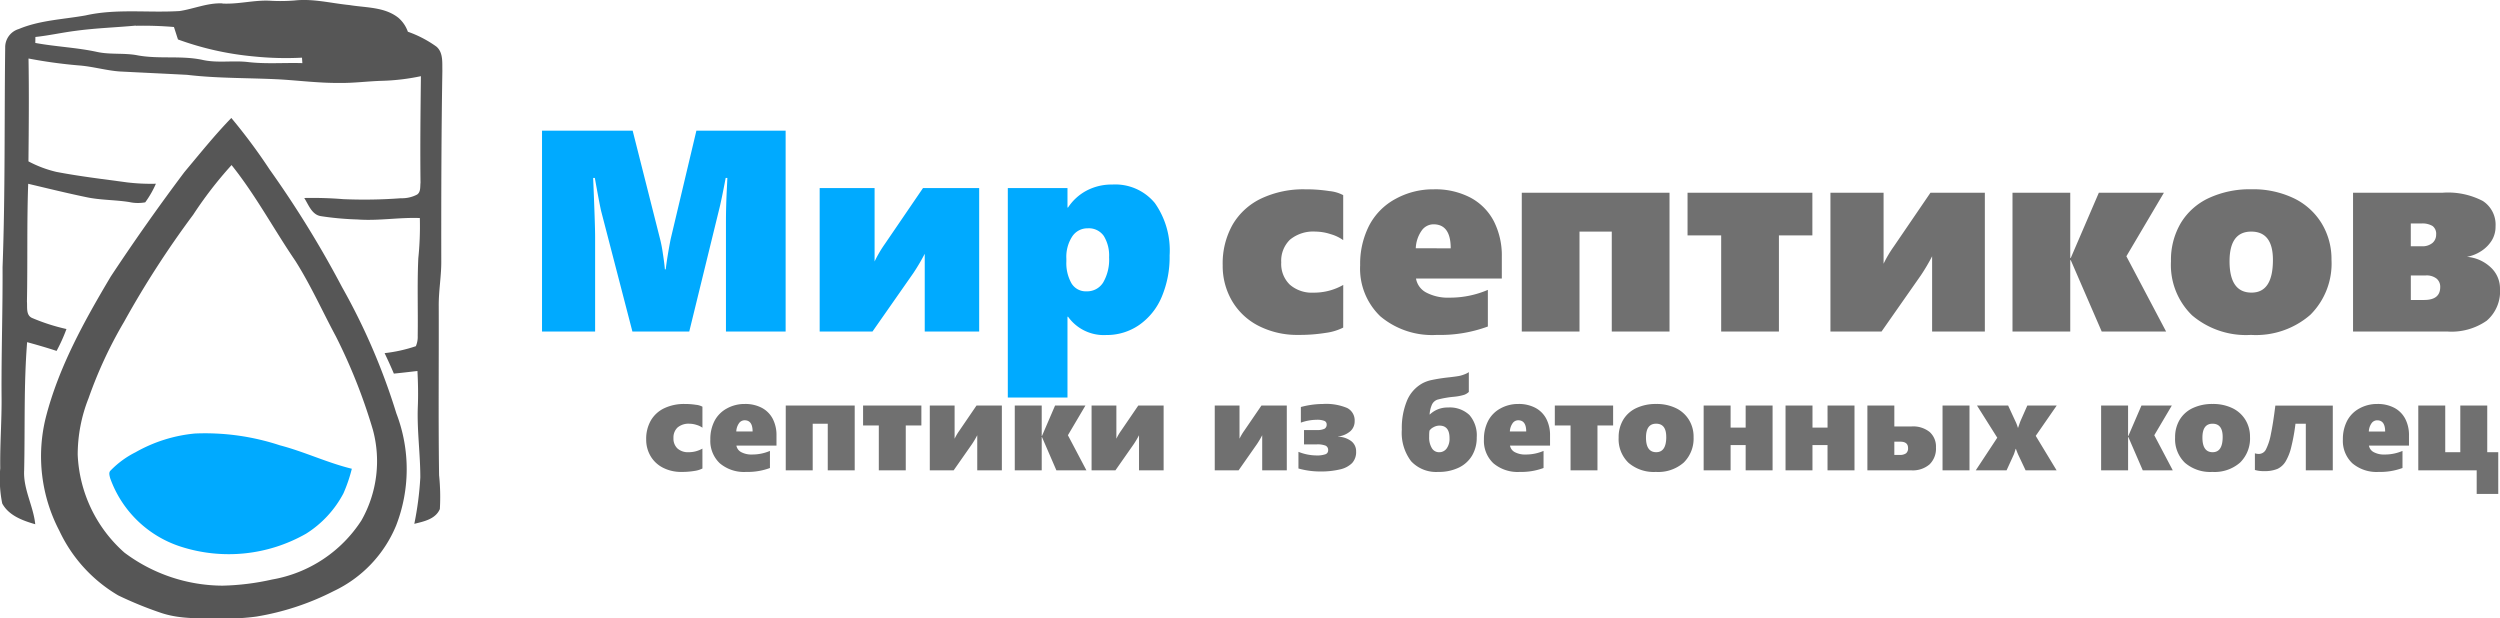<svg xmlns="http://www.w3.org/2000/svg" width="270.133" height="66.822" viewBox="0 0 270.133 66.822"><g transform="translate(0.433 -3.178)"><g transform="translate(-77.057 -85.829)"><path d="M100.657,89.39c1.755.094,3.471-.41,5.227-.3a18.65,18.65,0,0,0,2.6-.035c1.985-.212,3.943.306,5.908.5,1.782.294,3.79.19,5.278,1.373a3.532,3.532,0,0,1,1.025,1.508,12.18,12.18,0,0,1,3.084,1.607c.751.639.62,1.723.644,2.6-.111,6.834-.126,13.665-.118,20.5.022,1.652-.291,3.286-.274,4.938.02,6.088-.049,12.179.037,18.267a22.693,22.693,0,0,1,.084,3.661c-.472,1.1-1.728,1.341-2.76,1.6a34.446,34.446,0,0,0,.649-5.014c0-2.558-.368-5.106-.269-7.663.052-1.281.025-2.56-.042-3.839-.849.1-1.7.2-2.548.284-.314-.748-.652-1.484-1-2.212a16.068,16.068,0,0,0,3.377-.751,2.548,2.548,0,0,0,.2-1.113c.042-2.795-.064-5.592.064-8.384a33.677,33.677,0,0,0,.165-4.35c-2.257-.086-4.5.326-6.757.153a32.077,32.077,0,0,1-3.923-.356c-.995-.148-1.336-1.227-1.81-1.963a41.644,41.644,0,0,1,4.227.126,52.774,52.774,0,0,0,6.217-.1,3.508,3.508,0,0,0,1.755-.4c.407-.284.314-.844.365-1.271-.047-3.839,0-7.681.042-11.517a23.439,23.439,0,0,1-4.172.5c-1.56.042-3.113.257-4.676.23-2.1.015-4.182-.242-6.271-.375-3.38-.183-6.774-.1-10.139-.5-2.424-.128-4.846-.239-7.271-.363-1.5-.106-2.958-.551-4.461-.657a51.884,51.884,0,0,1-5.409-.746c.062,3.7.03,7.409-.007,11.115a12.477,12.477,0,0,0,3.012,1.136c2.526.486,5.083.785,7.629,1.133a21.392,21.392,0,0,0,3.13.148,10.522,10.522,0,0,1-1.153,2.01,4.365,4.365,0,0,1-1.733-.032c-1.531-.244-3.1-.2-4.612-.523-2.111-.435-4.2-.953-6.3-1.449-.153,4.239-.052,8.483-.136,12.724.057.612-.133,1.481.57,1.78a21.245,21.245,0,0,0,3.7,1.19,18.145,18.145,0,0,1-1.067,2.365c-1.052-.348-2.116-.652-3.182-.948-.37,4.617-.22,9.251-.323,13.877-.1,2.02.995,3.822,1.2,5.8-1.353-.393-2.852-.928-3.567-2.242a13.413,13.413,0,0,1-.215-3.814c-.039-2.637.178-5.266.141-7.9-.027-4.609.133-9.219.109-13.828.294-7.9.185-15.815.284-23.718a2.05,2.05,0,0,1,1.464-2.007c2.286-.96,4.8-1.039,7.216-1.471,3.34-.755,6.782-.262,10.167-.474,1.548-.237,3.027-.9,4.624-.827m-9.354,2.4c-2.155.2-4.323.269-6.468.56-1.466.183-2.913.511-4.385.669,0,.16-.007.484-.01.644,2.227.412,4.5.494,6.713.98,1.444.306,2.94.074,4.39.37,2.284.407,4.624,0,6.9.467,1.6.38,3.256.069,4.883.237,1.982.244,3.977.069,5.97.128l-.039-.59A33.92,33.92,0,0,1,104,95.1a32.523,32.523,0,0,1-8.145-1.829c-.148-.449-.289-.9-.435-1.346A39,39,0,0,0,91.3,91.793Z" fill="#565656"/><path d="M110.035,146.5c1.659-1.975,3.269-3.992,5.069-5.844a61.515,61.515,0,0,1,4.15,5.587,111.654,111.654,0,0,1,7.819,12.7,69.1,69.1,0,0,1,5.866,13.64,16.805,16.805,0,0,1-.025,12.1,13.547,13.547,0,0,1-6.745,7.093,28.484,28.484,0,0,1-8.332,2.75,22.162,22.162,0,0,1-3.686.2c-2.237-.02-4.535.128-6.686-.61a39.811,39.811,0,0,1-4.587-1.876,15.924,15.924,0,0,1-6.352-6.97,17.366,17.366,0,0,1-1.474-12.233c1.395-5.466,4.167-10.441,7.029-15.257q3.807-5.759,7.955-11.28m.928,4.636a102.469,102.469,0,0,0-7.451,11.547,46.833,46.833,0,0,0-3.839,8.263,16.554,16.554,0,0,0-1.17,6.093,14.962,14.962,0,0,0,5.049,10.581,17.8,17.8,0,0,0,10.6,3.57,26.884,26.884,0,0,0,5.357-.664,14.41,14.41,0,0,0,9.653-6.387,12.981,12.981,0,0,0,1.242-9.772,60.024,60.024,0,0,0-3.995-10.093c-1.464-2.726-2.731-5.562-4.39-8.182-2.336-3.424-4.291-7.1-6.891-10.347A42.89,42.89,0,0,0,110.964,151.14Z" transform="translate(-13.484 -38.901)" fill="#565656"/><path d="M127.318,280.646a15.985,15.985,0,0,1,6.426-2.024,25.763,25.763,0,0,1,9.169,1.276c2.642.689,5.118,1.884,7.772,2.533a16.444,16.444,0,0,1-.909,2.664,11.441,11.441,0,0,1-4.032,4.35,16.874,16.874,0,0,1-13.569,1.392,12,12,0,0,1-7.609-7.409c-.057-.252-.173-.583.042-.795A9.967,9.967,0,0,1,127.318,280.646Z" transform="translate(-36.045 -142.773)" fill="#0af"/></g><path d="M22.705-.425a5.882,5.882,0,0,1-1.89.571,17.864,17.864,0,0,1-2.974.22A9.147,9.147,0,0,1,13.6-.593a7,7,0,0,1-2.893-2.688A7.463,7.463,0,0,1,9.683-7.163a8.5,8.5,0,0,1,1.091-4.417,7.114,7.114,0,0,1,3.113-2.812,10.679,10.679,0,0,1,4.688-.974,16.4,16.4,0,0,1,2.629.19,4.017,4.017,0,0,1,1.5.439v4.863a4.333,4.333,0,0,0-1.348-.645,5.414,5.414,0,0,0-1.626-.278,3.959,3.959,0,0,0-2.776.872,3.172,3.172,0,0,0-.945,2.454,3.113,3.113,0,0,0,.93,2.41A3.628,3.628,0,0,0,19.5-4.2a6.366,6.366,0,0,0,3.208-.835Zm7.866-5.3a2.108,2.108,0,0,0,1.113,1.516,5.02,5.02,0,0,0,2.52.549A10.376,10.376,0,0,0,38.335-4.5V-.542a14.847,14.847,0,0,1-5.508.908,8.691,8.691,0,0,1-6.108-2.007,7.129,7.129,0,0,1-2.183-5.522,9.111,9.111,0,0,1,.959-4.263,6.9,6.9,0,0,1,2.842-2.893,8.4,8.4,0,0,1,4.153-1.047,8.171,8.171,0,0,1,3.984.908,6.05,6.05,0,0,1,2.512,2.549,8.177,8.177,0,0,1,.857,3.838v2.344Zm3.75-3.267q0-2.593-1.86-2.593a1.574,1.574,0,0,0-1.3.71,3.545,3.545,0,0,0-.615,1.882ZM51.724,0V-10.8H48.237V0H42V-15H57.964V0ZM69.785-10.386V0h-6.24V-10.386H59.912V-15H73.4v4.614ZM86.338,0V-8.13a21.12,21.12,0,0,1-1.2,2.036L80.874,0H75.352V-15h5.742v7.676a12.722,12.722,0,0,1,1.1-1.86L86.162-15h5.874V0Zm18.325,0-3.34-7.705h-.059V0h-6.24V-15h6.24v7.046h.059L104.355-15h7.031l-4.058,6.87L111.621,0Zm24.829-7.764A7.811,7.811,0,0,1,127.2-1.8,8.958,8.958,0,0,1,120.791.366a8.994,8.994,0,0,1-6.365-2.117,7.577,7.577,0,0,1-2.278-5.837,7.821,7.821,0,0,1,1.069-4.146,6.954,6.954,0,0,1,3.047-2.7,10.519,10.519,0,0,1,4.556-.937,10.189,10.189,0,0,1,4.622.981,7.144,7.144,0,0,1,3,2.725A7.419,7.419,0,0,1,129.492-7.764Zm-6.328.029q0-3.062-2.344-3.062t-2.344,3.208q0,3.384,2.373,3.384Q123.164-4.2,123.164-7.734ZM147.7-4.614a4.17,4.17,0,0,1-1.443,3.45A6.659,6.659,0,0,1,142,0H131.821V-15h9.7a8.129,8.129,0,0,1,4.321.894,3.038,3.038,0,0,1,1.377,2.739,2.849,2.849,0,0,1-.425,1.553,3.675,3.675,0,0,1-1.143,1.135,4.178,4.178,0,0,1-1.523.608A4.254,4.254,0,0,1,146.7-6.929,3.112,3.112,0,0,1,147.7-4.614Zm-6.9-5.859a1.054,1.054,0,0,0-.388-.93,2.138,2.138,0,0,0-1.208-.271h-1.143v2.461h1.172a1.691,1.691,0,0,0,1.172-.359A1.165,1.165,0,0,0,140.8-10.474ZM141.24-4.8a1.139,1.139,0,0,0-.4-.923,1.746,1.746,0,0,0-1.15-.337h-1.626v2.651h1.45Q141.24-3.413,141.24-4.8Z" transform="translate(122 39)" fill="#707070"/><path d="M6.467-.2a2.745,2.745,0,0,1-.882.267A8.337,8.337,0,0,1,4.2.171,4.268,4.268,0,0,1,2.218-.277,3.267,3.267,0,0,1,.868-1.531,3.483,3.483,0,0,1,.39-3.343,3.967,3.967,0,0,1,.9-5.4,3.32,3.32,0,0,1,2.352-6.716a4.983,4.983,0,0,1,2.188-.455,7.653,7.653,0,0,1,1.227.089,1.875,1.875,0,0,1,.7.205v2.27a2.022,2.022,0,0,0-.629-.3,2.526,2.526,0,0,0-.759-.13,1.848,1.848,0,0,0-1.3.407,1.48,1.48,0,0,0-.441,1.145,1.453,1.453,0,0,0,.434,1.125,1.693,1.693,0,0,0,1.193.4,2.971,2.971,0,0,0,1.5-.39Zm3.671-2.475a.984.984,0,0,0,.52.708,2.343,2.343,0,0,0,1.176.256,4.842,4.842,0,0,0,1.928-.39V-.253a6.928,6.928,0,0,1-2.57.424A4.056,4.056,0,0,1,8.34-.766,3.327,3.327,0,0,1,7.321-3.343a4.252,4.252,0,0,1,.448-1.989A3.222,3.222,0,0,1,9.1-6.682a3.918,3.918,0,0,1,1.938-.489,3.813,3.813,0,0,1,1.859.424,2.823,2.823,0,0,1,1.172,1.189,3.816,3.816,0,0,1,.4,1.791v1.094ZM11.888-4.2q0-1.21-.868-1.21a.735.735,0,0,0-.608.332,1.655,1.655,0,0,0-.287.878ZM20.009,0V-5.038H18.382V0H15.47V-7h7.451V0Zm8.429-4.847V0H25.525V-4.847h-1.7V-7h6.3v2.153ZM36.162,0V-3.794a9.856,9.856,0,0,1-.561.95L33.612,0H31.035V-7h2.68v3.582a5.937,5.937,0,0,1,.513-.868L36.08-7h2.741V0Zm8.552,0L43.155-3.6h-.027V0H40.216V-7h2.912v3.288h.027L44.57-7h3.281L45.958-3.794l2,3.794Zm8.928,0V-3.794a9.856,9.856,0,0,1-.561.95L51.092,0H48.515V-7h2.68v3.582a5.937,5.937,0,0,1,.513-.868L53.56-7H56.3V0Zm13.31,0V-3.794a9.857,9.857,0,0,1-.561.95L64.4,0H61.824V-7H64.5v3.582a5.937,5.937,0,0,1,.513-.868L66.869-7H69.61V0ZM77.1-2.044a1.758,1.758,0,0,1-.437,1.261A2.668,2.668,0,0,1,75.353-.1a8.877,8.877,0,0,1-2.16.222A8.539,8.539,0,0,1,70.868-.2V-2a5.333,5.333,0,0,0,1.914.39,2.778,2.778,0,0,0,.995-.126.437.437,0,0,0,.3-.427.512.512,0,0,0-.263-.5,2.379,2.379,0,0,0-.995-.14H71.47V-4.354h1.374a1.812,1.812,0,0,0,.834-.137.491.491,0,0,0,.239-.465.4.4,0,0,0-.253-.39,2.157,2.157,0,0,0-.834-.116,5.14,5.14,0,0,0-1.7.308V-6.843a9.221,9.221,0,0,1,2.379-.328,5.866,5.866,0,0,1,2.622.434,1.5,1.5,0,0,1,.81,1.432,1.416,1.416,0,0,1-.458,1.07,2.475,2.475,0,0,1-1.333.578v.021a2.485,2.485,0,0,1,1.436.489A1.366,1.366,0,0,1,77.1-2.044ZM90.132-3.555a3.761,3.761,0,0,1-.5,1.955A3.342,3.342,0,0,1,88.187-.291a4.932,4.932,0,0,1-2.2.461A3.7,3.7,0,0,1,83.046-.981a5.073,5.073,0,0,1-1.008-3.428A7.721,7.721,0,0,1,82.6-7.537,3.811,3.811,0,0,1,84.294-9.42a3.831,3.831,0,0,1,.93-.332,18.349,18.349,0,0,1,1.935-.3q.937-.109,1.183-.171a3.9,3.9,0,0,0,.509-.167,2.106,2.106,0,0,0,.427-.222v2.14a1.432,1.432,0,0,1-.492.308,5.589,5.589,0,0,1-1.094.212,10.864,10.864,0,0,0-1.8.311,1.032,1.032,0,0,0-.588.516,3.071,3.071,0,0,0-.263,1.087h.027a2.748,2.748,0,0,1,1.955-.752,3.091,3.091,0,0,1,2.321.813A3.345,3.345,0,0,1,90.132-3.555Zm-2.939.068q0-1.347-1.094-1.347a1.318,1.318,0,0,0-.639.174,1.1,1.1,0,0,0-.434.373,3.58,3.58,0,0,0-.034.479v.2a2.2,2.2,0,0,0,.287,1.2.894.894,0,0,0,.793.451.979.979,0,0,0,.807-.4A1.782,1.782,0,0,0,87.192-3.486Zm6.535.813a.984.984,0,0,0,.52.708,2.343,2.343,0,0,0,1.176.256,4.842,4.842,0,0,0,1.928-.39V-.253a6.928,6.928,0,0,1-2.57.424A4.056,4.056,0,0,1,91.93-.766a3.327,3.327,0,0,1-1.019-2.577,4.252,4.252,0,0,1,.448-1.989,3.222,3.222,0,0,1,1.326-1.35,3.918,3.918,0,0,1,1.938-.489,3.813,3.813,0,0,1,1.859.424,2.823,2.823,0,0,1,1.172,1.189,3.816,3.816,0,0,1,.4,1.791v1.094ZM95.478-4.2q0-1.21-.868-1.21A.735.735,0,0,0,94-5.076a1.655,1.655,0,0,0-.287.878Zm7.7-.649V0H100.27V-4.847h-1.7V-7h6.3v2.153Zm10.384,1.224A3.645,3.645,0,0,1,112.5-.841,4.18,4.18,0,0,1,109.5.171a4.2,4.2,0,0,1-2.97-.988,3.536,3.536,0,0,1-1.063-2.724,3.65,3.65,0,0,1,.5-1.935,3.245,3.245,0,0,1,1.422-1.258,4.909,4.909,0,0,1,2.126-.437,4.755,4.755,0,0,1,2.157.458,3.334,3.334,0,0,1,1.4,1.271A3.462,3.462,0,0,1,113.565-3.623Zm-2.953.014q0-1.429-1.094-1.429t-1.094,1.5q0,1.579,1.107,1.579Q110.612-1.962,110.612-3.609ZM119.191,0V-2.728h-1.627V0h-2.912V-7h2.912v2.379h1.627V-7H122.1V0Zm8.846,0V-2.728H126.41V0H123.5V-7h2.912v2.379h1.627V-7h2.912V0Zm12.428,0V-7h2.912V0Zm-.711-2.475a2.373,2.373,0,0,1-.694,1.832A2.786,2.786,0,0,1,137.095,0h-4.751V-7h2.912v2.256h1.88a2.845,2.845,0,0,1,1.935.6A2.1,2.1,0,0,1,139.754-2.475Zm-3.015.068q0-.69-.834-.69h-.649v1.429h.574a1.1,1.1,0,0,0,.694-.174A.684.684,0,0,0,136.739-2.406Zm13.795-1.319L152.79,0h-3.35l-.752-1.593a7.251,7.251,0,0,1-.294-.731h-.027q-.144.465-.185.571T147.383,0h-3.329l2.324-3.527L144.19-7h3.363l.752,1.627a4.461,4.461,0,0,1,.3.766h.027q.2-.595.28-.779L149.625-7H152.8ZM162.1,0l-1.559-3.6h-.027V0H157.6V-7h2.912v3.288h.027L161.957-7h3.281l-1.894,3.206,2,3.794Zm11.587-3.623a3.645,3.645,0,0,1-1.07,2.782A4.18,4.18,0,0,1,169.627.171a4.2,4.2,0,0,1-2.97-.988,3.536,3.536,0,0,1-1.063-2.724,3.65,3.65,0,0,1,.5-1.935,3.245,3.245,0,0,1,1.422-1.258,4.909,4.909,0,0,1,2.126-.437,4.755,4.755,0,0,1,2.157.458,3.334,3.334,0,0,1,1.4,1.271A3.462,3.462,0,0,1,173.688-3.623Zm-2.953.014q0-1.429-1.094-1.429t-1.094,1.5q0,1.579,1.107,1.579Q170.734-1.962,170.734-3.609ZM179.717,0V-5.038H178.6a21.005,21.005,0,0,1-.465,2.557,5.52,5.52,0,0,1-.608,1.531,2.065,2.065,0,0,1-.868.79A3.543,3.543,0,0,1,175.2.082a3.122,3.122,0,0,1-.984-.123v-1.8a1.3,1.3,0,0,0,.438.068.861.861,0,0,0,.766-.509,6.162,6.162,0,0,0,.526-1.647q.239-1.138.479-3.066h6.207V0Zm6.822-2.673a.984.984,0,0,0,.52.708,2.343,2.343,0,0,0,1.176.256,4.842,4.842,0,0,0,1.928-.39V-.253a6.928,6.928,0,0,1-2.57.424,4.056,4.056,0,0,1-2.851-.937,3.327,3.327,0,0,1-1.019-2.577,4.252,4.252,0,0,1,.448-1.989,3.222,3.222,0,0,1,1.326-1.35,3.918,3.918,0,0,1,1.938-.489,3.813,3.813,0,0,1,1.859.424,2.823,2.823,0,0,1,1.172,1.189,3.816,3.816,0,0,1,.4,1.791v1.094Zm1.75-1.524q0-1.21-.868-1.21a.735.735,0,0,0-.608.332,1.655,1.655,0,0,0-.287.878Zm9.892,6.747V0h-6.31V-7h2.912v5.038h1.627V-7h2.912v5.038h1.189V2.55Z" transform="translate(69 54)" fill="#707070"/><path d="M22.009,0V-11.9q0-1.68.106-3.693l.045-1h-.182q-.484,2.558-.742,3.542L18.043,0H11.9L8.552-12.9q-.136-.484-.711-3.693H7.659q.212,5.086.212,6.357V0H2.134V-21.706h9.793L14.91-9.915a14.555,14.555,0,0,1,.28,1.476q.174,1.113.219,1.718H15.5q.167-1.377.53-3.254l2.785-11.731h9.642V0ZM43.488,0V-8.4a21.824,21.824,0,0,1-1.241,2.1L37.842,0H32.135V-15.5h5.934v7.932A13.146,13.146,0,0,1,39.2-9.491l4.1-6.009h6.07V0ZM69.947-8.219a11.028,11.028,0,0,1-.863,4.5A6.968,6.968,0,0,1,66.647-.7,6.137,6.137,0,0,1,63.1.378,4.745,4.745,0,0,1,58.973-1.6h-.061V7.129H52.464V-15.5h6.448v2.1h.061a5.462,5.462,0,0,1,2-1.824,5.793,5.793,0,0,1,2.785-.658,5.537,5.537,0,0,1,4.594,2A8.865,8.865,0,0,1,69.947-8.219Zm-6.539.2a4.041,4.041,0,0,0-.568-2.3,1.97,1.97,0,0,0-1.748-.833,1.965,1.965,0,0,0-1.665.878,4.032,4.032,0,0,0-.636,2.407v.3a4.412,4.412,0,0,0,.545,2.346,1.8,1.8,0,0,0,1.635.878,2.036,2.036,0,0,0,1.8-.961A4.907,4.907,0,0,0,63.408-8.022Z" transform="translate(56 39)" fill="#0af"/></g></svg>